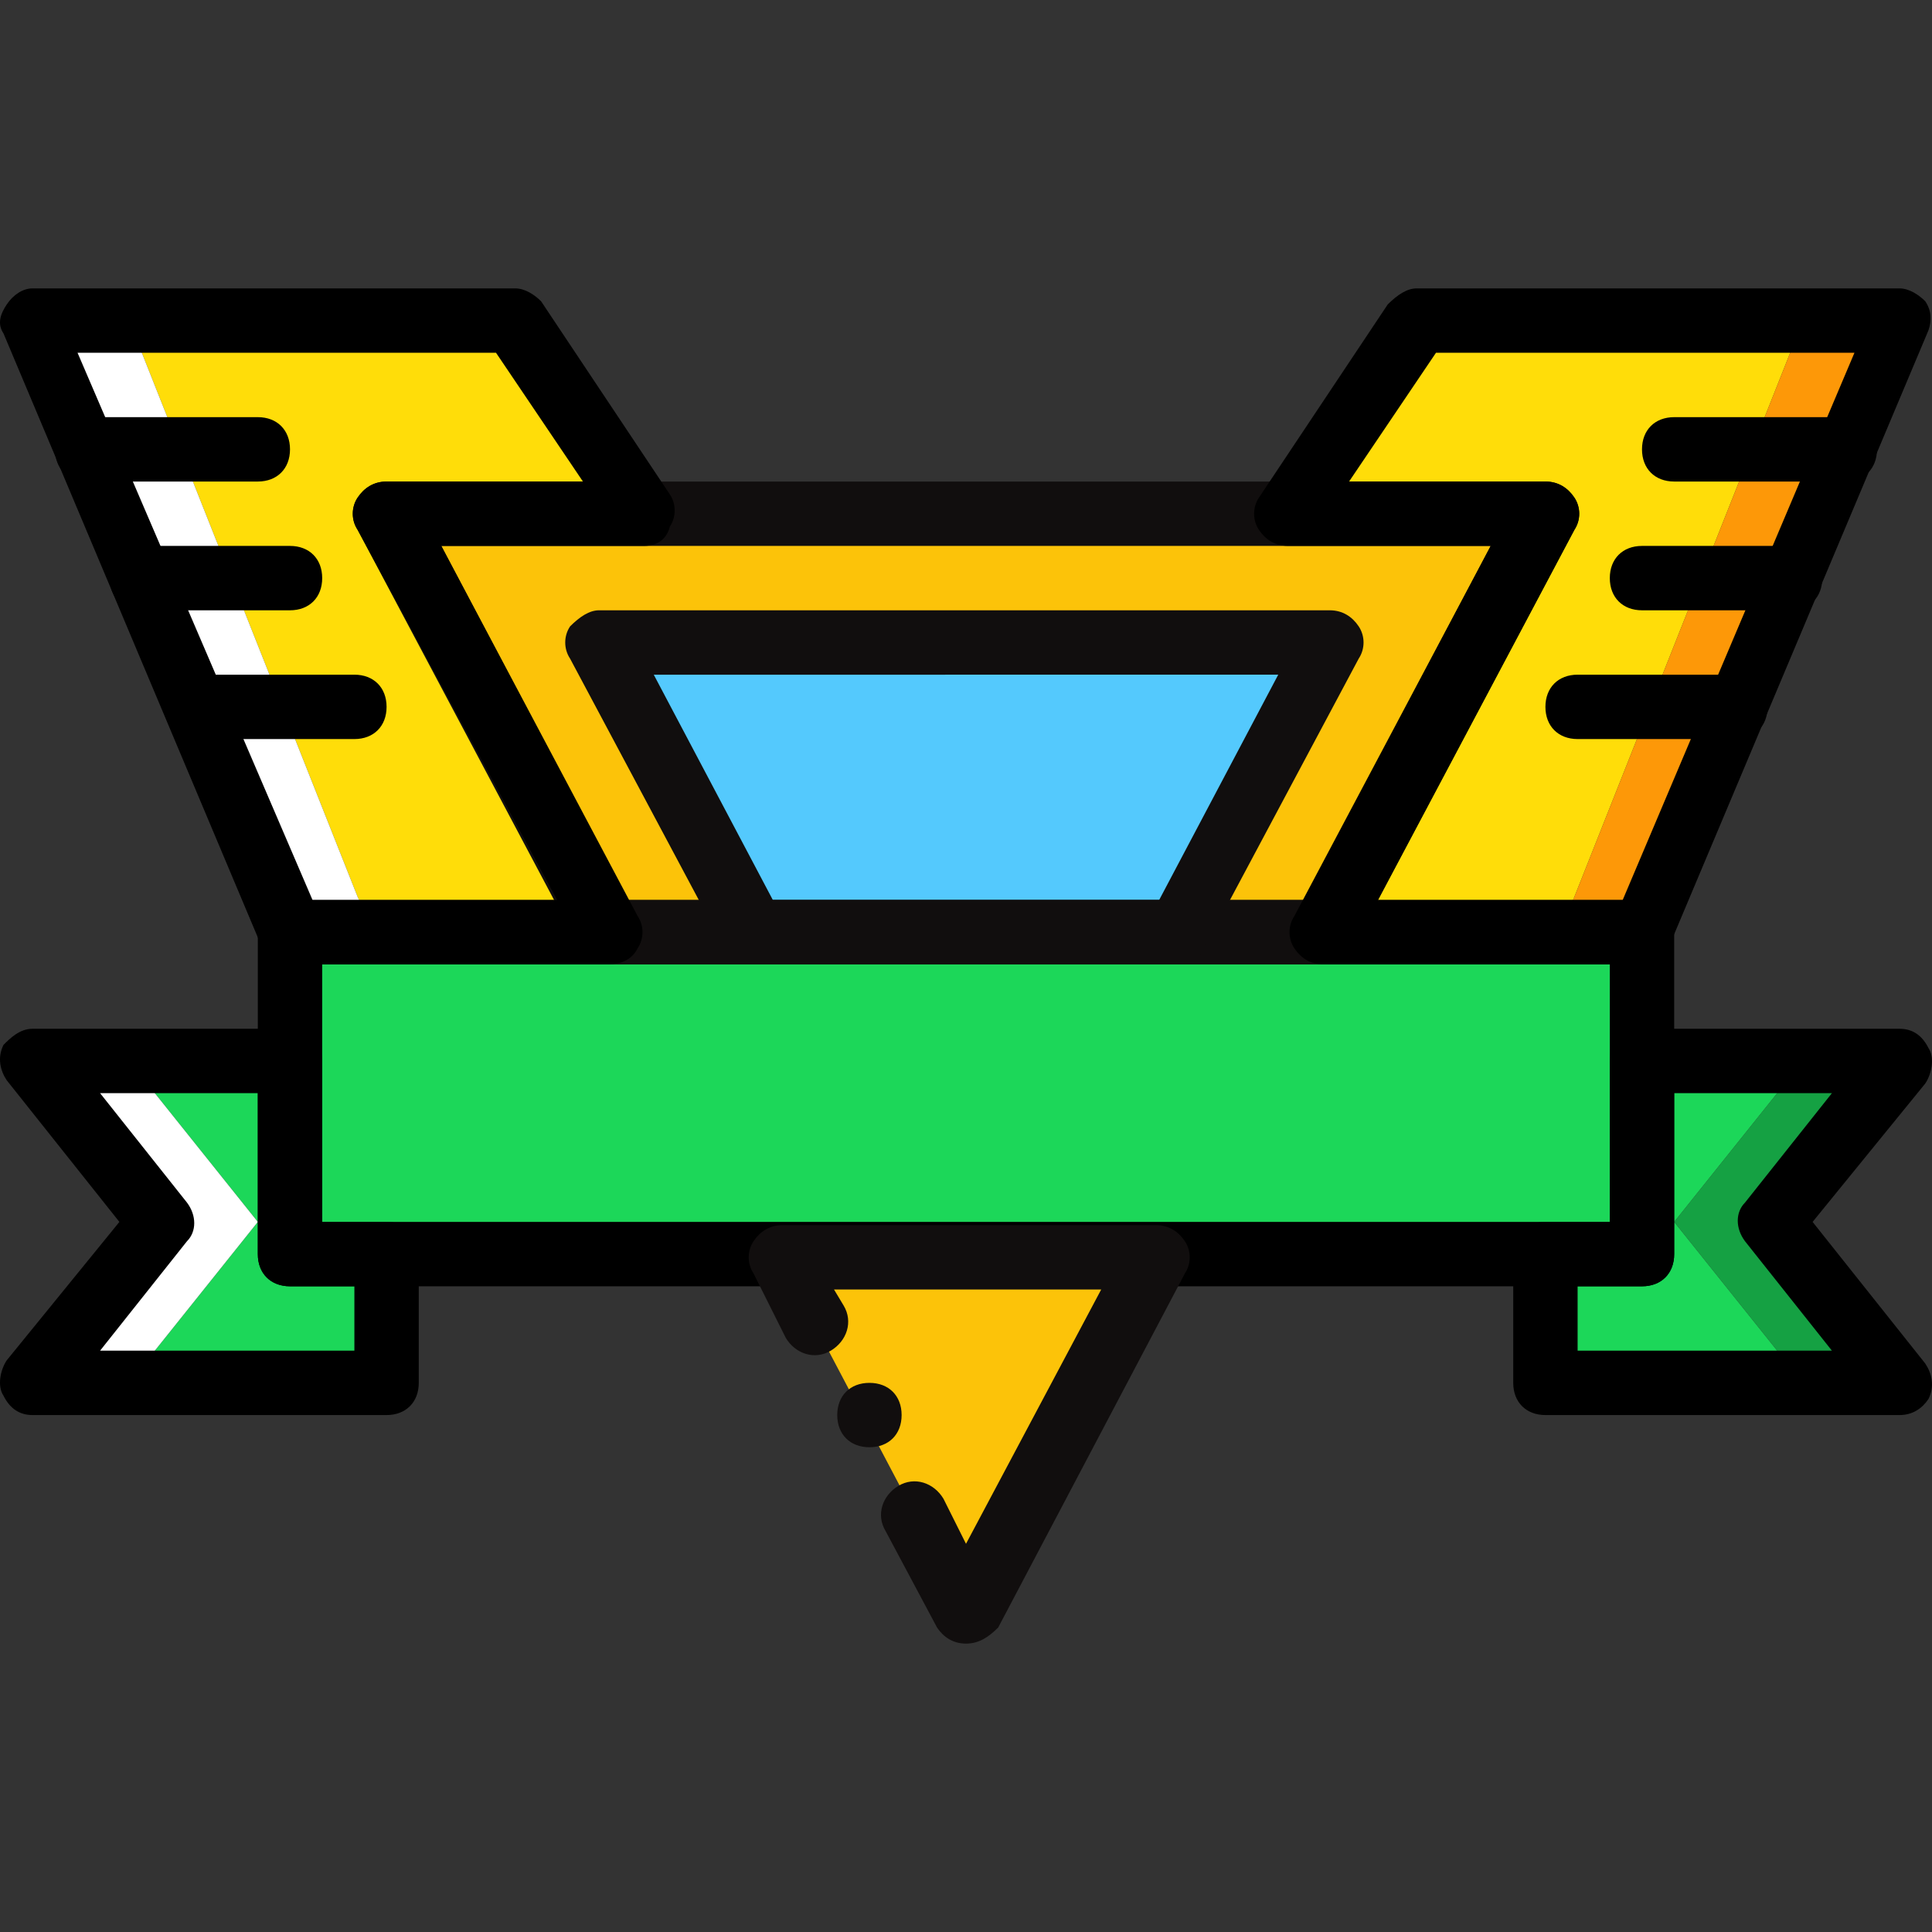 <?xml version="1.0" encoding="iso-8859-1"?>
<!-- Uploaded to: SVG Repo, www.svgrepo.com, Generator: SVG Repo Mixer Tools -->
<svg height="800px" width="800px" version="1.1" id="Layer_1" xmlns="http://www.w3.org/2000/svg" xmlns:xlink="http://www.w3.org/1999/xlink" 
	 viewBox="0 0 512.154 512.154" xml:space="preserve">
<rect x="0" y="0" width="512.154" height="512.154" fill="#333333" stroke="none"/>
<g transform="translate(1 1)">
	<g>
		<path style="fill:#FFDD09;" d="M374.544,83.984l-34.133,51.2h-17.067v34.133h-8.533v128c45.227-0.853,57.173,1.707,59.733,0
			c23.04-11.947,31.573-36.693,41.813-60.587l60.587-152.747H374.544z"/>
		<path style="fill:#FFDD09;" d="M186.81,169.317L186.81,169.317v-34.133h-17.067l-34.133-51.2H33.21L93.797,236.73
			c9.387,24.747,26.453,48.64,50.347,60.587c2.56,1.707,5.973-0.853,42.667,0V169.317z"/>
	</g>
	<g>
		<polygon style="fill:#FCC309;" points="205.584,332.304 255.077,426.17 304.57,332.304 		"/>
		<polygon style="fill:#FCC309;" points="349.797,246.117 408.677,135.184 101.477,135.184 160.357,246.117 		"/>
	</g>
	<polygon style="fill:#54C9FD;" points="311.397,246.117 352.357,169.317 157.797,169.317 198.757,246.117 	"/>
	<path style="fill:#FFFFFF;" d="M93.797,236.73L33.21,83.984H7.61L68.197,236.73c9.387,24.747,27.307,45.227,50.347,57.173
		c2.56,1.707,5.12,2.56,7.68,3.413v-15.36C112.57,270.01,101.477,254.65,93.797,236.73"/>
	<path style="fill:#FD9808;" d="M476.944,83.984L416.357,236.73c-7.68,17.92-18.773,33.28-33.28,45.227v15.36
		c2.56-0.853,5.12-2.56,7.68-3.413c23.04-11.947,40.96-33.28,50.347-57.173l61.44-152.747H476.944z"/>
	<g>
		<polygon style="fill:#1CD759;" points="75.877,331.45 434.277,331.45 434.277,246.117 75.877,246.117 		"/>
		<polygon style="fill:#1CD759;" points="101.477,331.45 101.477,280.25 33.21,280.25 67.344,322.917 33.21,365.584 
			101.477,365.584 		"/>
	</g>
	<polygon style="fill:#FFFFFF;" points="33.21,280.25 7.61,280.25 41.744,322.917 7.61,365.584 33.21,365.584 67.344,322.917 	"/>
	<polygon style="fill:#1CD759;" points="408.677,331.45 408.677,280.25 476.944,280.25 442.81,322.917 476.944,365.584 
		408.677,365.584 	"/>
	<polygon style="fill:#15A143;" points="476.944,280.25 502.544,280.25 468.41,322.917 502.544,365.584 476.944,365.584 
		442.81,322.917 	"/>
	<path d="M488.037,126.65H442.81c-5.12,0-8.533-3.413-8.533-8.533c0-5.12,3.413-8.533,8.533-8.533h45.227
		c5.12,0,8.533,3.413,8.533,8.533C496.57,123.237,493.157,126.65,488.037,126.65z"/>
	<path d="M473.53,160.784h-39.253c-5.12,0-8.533-3.413-8.533-8.533c0-5.12,3.413-8.533,8.533-8.533h39.253
		c5.12,0,8.533,3.413,8.533,8.533C482.064,157.37,478.65,160.784,473.53,160.784z"/>
	<path d="M459.024,194.917H417.21c-5.12,0-8.533-3.413-8.533-8.533c0-5.12,3.413-8.533,8.533-8.533h41.813
		c5.12,0,8.533,3.413,8.533,8.533C467.557,191.504,464.144,194.917,459.024,194.917z"/>
	<path d="M101.477,374.117H7.61c-3.413,0-5.973-1.707-7.68-5.12c-1.707-2.56-0.853-6.827,0.853-9.387l29.867-36.693L0.784,285.37
		c-1.707-2.56-2.56-5.973-0.853-9.387c1.707-1.707,4.267-4.267,7.68-4.267h68.267c5.12,0,8.533,3.413,8.533,8.533v42.667h17.067
		c5.12,0,8.533,3.413,8.533,8.533v34.133C110.01,370.704,106.597,374.117,101.477,374.117z M25.53,357.05h67.413v-17.067H75.877
		c-5.12,0-8.533-3.413-8.533-8.533v-42.667H25.53l23.04,29.013c2.56,3.413,2.56,7.68,0,10.24L25.53,357.05z"/>
	<path d="M502.544,374.117h-93.867c-5.12,0-8.533-3.413-8.533-8.533V331.45c0-5.12,3.413-8.533,8.533-8.533h17.067V280.25
		c0-5.12,3.413-8.533,8.533-8.533h68.267c3.413,0,5.973,1.707,7.68,5.12c1.707,2.56,0.853,6.827-0.853,9.387l-29.867,36.693
		l29.867,37.547c1.707,2.56,2.56,5.973,0.853,9.387C508.517,372.41,505.957,374.117,502.544,374.117z M417.21,357.05h67.413
		l-23.04-29.013c-2.56-3.413-2.56-7.68,0-10.24l23.04-29.013H442.81v42.667c0,5.12-3.413,8.533-8.533,8.533H417.21V357.05z"/>
	<path d="M434.277,339.984h-358.4c-5.12,0-8.533-3.413-8.533-8.533v-85.333c0-5.12,3.413-8.533,8.533-8.533h358.4
		c5.12,0,8.533,3.413,8.533,8.533v85.333C442.81,336.57,439.397,339.984,434.277,339.984z M84.41,322.917h341.333V254.65H84.41
		V322.917z"/>
	<g>
		<path style="fill:#110E0E;" d="M349.797,254.65h-189.44c-3.413,0-5.973-1.707-7.68-4.267L93.797,139.45
			c-1.707-2.56-1.707-5.973,0-8.533s4.267-4.267,7.68-4.267h307.2c3.413,0,5.973,1.707,7.68,4.267c1.707,2.56,1.707,5.973,0,8.533
			l-58.88,110.933C355.77,252.944,353.21,254.65,349.797,254.65z M165.477,237.584h179.2l49.493-93.867H115.984L165.477,237.584z"/>
		<path style="fill:#110E0E;" d="M311.397,254.65h-112.64c-3.413,0-5.973-1.707-7.68-4.267l-40.96-76.8
			c-1.707-2.56-1.707-5.973,0-8.533c2.56-2.56,5.12-4.267,7.68-4.267h193.707c3.413,0,5.973,1.707,7.68,4.267
			c1.707,2.56,1.707,5.973,0,8.533l-40.96,76.8C317.37,252.944,314.81,254.65,311.397,254.65z M203.877,237.584h102.4l31.573-59.733
			H172.304L203.877,237.584z"/>
	</g>
	<path d="M434.277,254.65h-84.48c-3.413,0-5.973-1.707-7.68-4.267s-1.707-5.973,0-8.533l52.053-98.133h-53.76
		c-3.413,0-5.973-1.707-7.68-4.267s-1.707-5.973,0-8.533l34.133-51.2c2.56-2.56,5.12-4.267,7.68-4.267h128
		c2.56,0,5.12,1.707,6.827,3.413c1.707,2.56,1.707,5.12,0.853,7.68l-68.267,162.133C441.104,252.944,437.69,254.65,434.277,254.65z
		 M364.304,237.584h64.853l61.44-145.067H379.664l-23.04,34.133h52.053c3.413,0,5.973,1.707,7.68,4.267
		c1.707,2.56,1.707,5.973,0,8.533L364.304,237.584z"/>
	<path d="M67.344,126.65H22.117c-5.12,0-8.533-3.413-8.533-8.533c0-5.12,3.413-8.533,8.533-8.533h45.227
		c5.12,0,8.533,3.413,8.533,8.533C75.877,123.237,72.464,126.65,67.344,126.65z"/>
	<path d="M75.877,160.784H36.624c-5.12,0-8.533-3.413-8.533-8.533c0-5.12,3.413-8.533,8.533-8.533h39.253
		c5.12,0,8.533,3.413,8.533,8.533C84.41,157.37,80.997,160.784,75.877,160.784z"/>
	<path d="M92.944,194.917H51.13c-5.12,0-8.533-3.413-8.533-8.533c0-5.12,3.413-8.533,8.533-8.533h41.813
		c5.12,0,8.533,3.413,8.533,8.533C101.477,191.504,98.064,194.917,92.944,194.917z"/>
	<path d="M160.357,254.65h-84.48c-3.413,0-6.827-1.707-7.68-5.12L-0.07,87.397c-1.707-2.56-0.853-5.12,0.853-7.68
		C2.49,77.157,5.05,75.45,7.61,75.45h128c2.56,0,5.12,1.707,6.827,3.413l34.133,51.2c1.707,2.56,1.707,5.973,0,8.533
		c-0.853,3.413-3.413,5.12-6.827,5.12h-53.76l52.053,98.133c1.707,2.56,1.707,5.973,0,8.533
		C166.33,253.797,162.917,254.65,160.357,254.65z M81.85,237.584h64.853L93.797,139.45c-1.707-2.56-1.707-5.973,0-8.533
		s4.267-4.267,7.68-4.267h52.053l-23.04-34.133H19.557L81.85,237.584z"/>
	<g>
		<path style="fill:#110E0E;" d="M255.077,434.704c-3.413,0-5.973-1.707-7.68-4.267l-13.653-25.6
			c-2.56-4.267-0.853-9.387,3.413-11.947c4.267-2.56,9.387-0.853,11.947,3.413l5.973,11.947l35.84-67.413H220.09l2.56,4.267
			c2.56,4.267,0.853,9.387-3.413,11.947c-4.267,2.56-9.387,0.853-11.947-3.413l-8.533-17.067c-1.707-2.56-1.707-5.973,0-8.533
			c1.707-2.56,4.267-4.267,7.68-4.267h98.987c3.413,0,5.973,1.707,7.68,4.267c1.707,2.56,1.707,5.973,0,8.533l-49.493,93.867
			C261.05,432.997,258.49,434.704,255.077,434.704z"/>
		<path style="fill:#110E0E;" d="M238.01,374.117c0-5.12-3.413-8.533-8.533-8.533c-5.12,0-8.533,3.413-8.533,8.533
			s3.413,8.533,8.533,8.533C234.597,382.65,238.01,379.237,238.01,374.117"/>
	</g>
</g>
</svg>